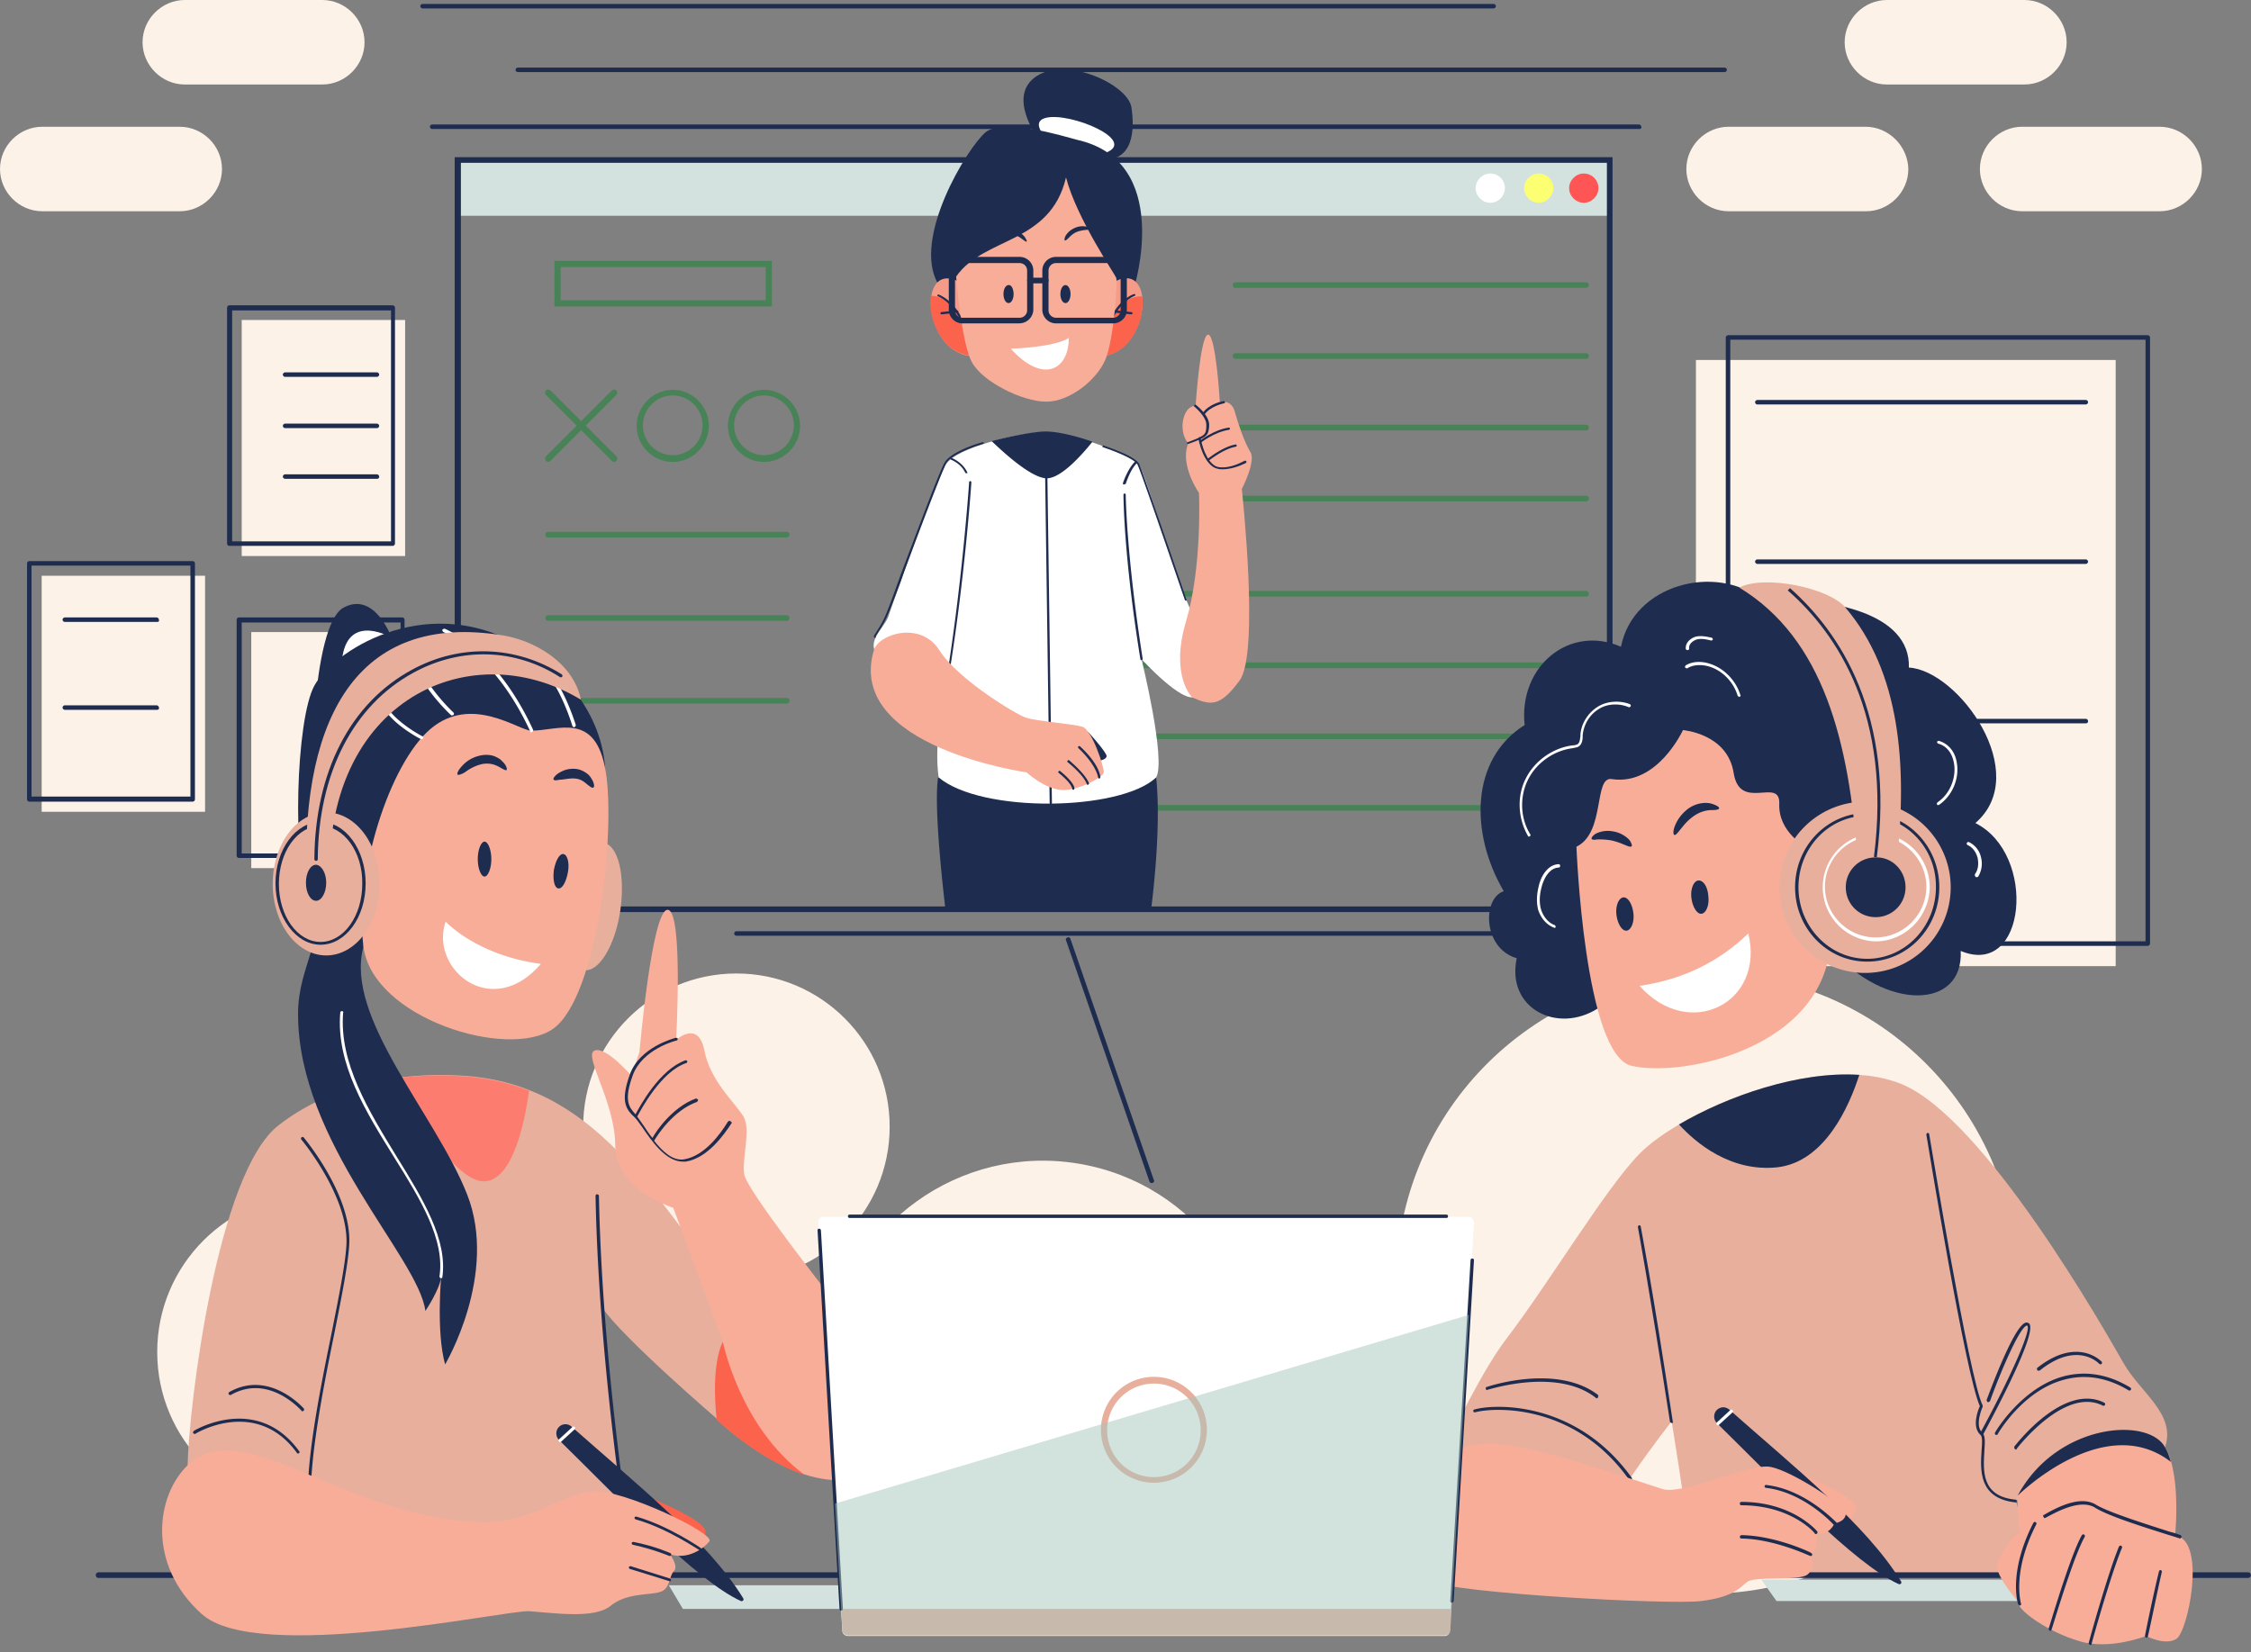<svg xmlns="http://www.w3.org/2000/svg" width="252" height="185" fill="none"><rect width="100%" height="100%" fill="#808080" stroke="none"/><path fill="#488257" d="M86.414 34.313H62.066v-5.109h24.348v5.11ZM62.76 33.62h22.96v-3.721H62.76v3.721Zm12.554 18.102c-2.207 0-4.037-1.829-4.037-4.037 0-2.207 1.83-4.037 4.037-4.037 2.208 0 4.037 1.83 4.037 4.037 0 2.208-1.83 4.037-4.037 4.037Zm0-7.443c-1.829 0-3.343 1.514-3.343 3.343 0 1.83 1.514 3.343 3.343 3.343 1.83 0 3.343-1.514 3.343-3.343s-1.514-3.343-3.343-3.343Zm10.217 7.443c-2.208 0-4.037-1.829-4.037-4.037 0-2.207 1.83-4.037 4.037-4.037 2.208 0 4.037 1.83 4.037 4.037 0 2.208-1.83 4.037-4.037 4.037Zm0-7.443c-1.83 0-3.343 1.514-3.343 3.343 0 1.83 1.514 3.343 3.343 3.343 1.83 0 3.343-1.514 3.343-3.343s-1.514-3.343-3.343-3.343Zm-16.777 7.443a.478.478 0 0 1-.252-.126l-7.38-7.38a.384.384 0 0 1 0-.504.384.384 0 0 1 .505 0l7.38 7.38a.384.384 0 0 1 0 .504c-.064.063-.127.127-.253.127Z"/><path fill="#488257" d="M61.374 51.722a.478.478 0 0 1-.252-.126.384.384 0 0 1 0-.504l7.38-7.38a.384.384 0 0 1 .505 0 .384.384 0 0 1 0 .504l-7.38 7.38a.478.478 0 0 1-.253.127Zm26.681 8.453H61.374c-.19 0-.315-.126-.315-.316 0-.189.126-.315.315-.315h26.681c.19 0 .316.126.316.315 0 .19-.127.316-.316.316Zm89.503-27.944h-39.233c-.189 0-.315-.126-.315-.315 0-.19.126-.315.315-.315h39.233c.19 0 .316.126.316.315 0 .126-.126.315-.316.315Zm0 7.949h-39.233c-.189 0-.315-.127-.315-.316s.126-.315.315-.315h39.233c.19 0 .316.126.316.315 0 .19-.126.316-.316.316Zm0 8.01h-39.233c-.189 0-.315-.126-.315-.315 0-.19.126-.315.315-.315h39.233c.19 0 .316.126.316.315 0 .19-.126.315-.316.315Zm0 7.948h-39.233c-.189 0-.315-.127-.315-.316s.126-.315.315-.315h39.233c.19 0 .316.126.316.315 0 .19-.126.316-.316.316Zm0 10.66h-62.95c-.189 0-.315-.126-.315-.316 0-.189.126-.315.315-.315h62.95c.189 0 .316.126.316.315 0 .19-.127.316-.316.316Zm0 8.01h-62.95c-.189 0-.315-.126-.315-.315 0-.19.126-.315.315-.315h62.95c.189 0 .316.126.316.315 0 .19-.127.316-.316.316Zm0 7.948h-62.95c-.189 0-.315-.126-.315-.316 0-.189.126-.315.315-.315h62.95c.189 0 .316.126.316.315 0 .19-.127.316-.316.316Zm0 8.01h-62.95c-.189 0-.315-.126-.315-.315 0-.19.126-.315.315-.315h62.95c.189 0 .316.126.316.315 0 .126-.127.316-.316.316ZM88.055 69.51H61.374c-.19 0-.315-.127-.315-.316s.126-.315.315-.315h26.681c.19 0 .316.126.316.315 0 .19-.127.316-.316.316Zm0 9.272H61.374c-.19 0-.315-.126-.315-.315 0-.19.126-.316.315-.316h26.681c.19 0 .316.127.316.316s-.127.315-.316.315Z"/><path fill="#FCF2E8" d="M35.26 169.043c9.755 0 17.662-7.907 17.662-17.661 0-9.754-7.907-17.661-17.661-17.661-9.754 0-17.661 7.907-17.661 17.661 0 9.754 7.907 17.661 17.66 17.661Zm47.182-25.734c9.475 0 17.157-7.681 17.157-17.156 0-9.476-7.682-17.157-17.157-17.157s-17.157 7.681-17.157 17.157c0 9.475 7.681 17.156 17.157 17.156Zm58.221 14.798c2.168-13.2-6.775-25.659-19.975-27.827-13.201-2.169-25.66 6.774-27.828 19.975-2.169 13.2 6.775 25.659 19.975 27.828 13.2 2.168 25.659-6.775 27.828-19.976Zm84.619-8.381c3.34-18.902-9.277-36.934-28.179-40.273-18.903-3.34-36.935 9.276-40.274 28.179-3.34 18.903 9.276 36.934 28.179 40.274 18.903 3.34 36.934-9.277 40.274-28.18ZM36.08 0H20.69c-2.586 0-4.731 2.145-4.731 4.73 0 2.587 2.145 4.731 4.73 4.731H36.08c2.586 0 4.73-2.144 4.73-4.73C40.81 2.145 38.667 0 36.08 0ZM20.121 14.192H4.731C2.145 14.192 0 16.337 0 18.923s2.145 4.73 4.73 4.73h15.391c2.586 0 4.731-2.144 4.731-4.73 0-2.586-2.145-4.73-4.73-4.73Zm188.724 0h-15.327c-2.586 0-4.731 2.145-4.731 4.731s2.145 4.73 4.731 4.73h15.39c2.586 0 4.731-2.144 4.731-4.73-.063-2.586-2.208-4.73-4.794-4.73Zm32.927 0h-15.391c-2.586 0-4.731 2.145-4.731 4.731s2.145 4.73 4.731 4.73h15.391c2.586 0 4.73-2.144 4.73-4.73 0-2.586-2.144-4.73-4.73-4.73ZM226.631 0H211.24c-2.586 0-4.73 2.145-4.73 4.73 0 2.587 2.144 4.731 4.73 4.731h15.391c2.586 0 4.731-2.144 4.731-4.73 0-2.586-2.145-4.731-4.731-4.731Z"/><path fill="#FCF2E8" d="M236.851 40.306h-46.992v67.869h46.992v-67.87Z"/><path fill="#1E2C4F" d="M240.445 105.905h-46.992c-.126 0-.252-.126-.252-.253v-67.87c0-.126.126-.252.252-.252h46.992c.126 0 .252.126.252.253v67.869c0 .127-.126.253-.252.253Zm-46.739-.505h46.487V38.035h-46.487V105.4Z"/><path fill="#1E2C4F" d="M233.508 45.289h-36.773a.272.272 0 0 1-.253-.253c0-.126.127-.252.253-.252h36.773c.126 0 .252.126.252.252a.271.271 0 0 1-.252.253Zm0 17.851h-36.773c-.126 0-.253-.127-.253-.253s.127-.252.253-.252h36.773c.126 0 .252.126.252.252a.271.271 0 0 1-.252.252Zm0 17.85h-36.773c-.126 0-.253-.126-.253-.252s.127-.253.253-.253h36.773c.126 0 .252.127.252.253 0 .189-.126.252-.252.252Z"/><path fill="#FCF2E8" d="M45.353 35.827H27.06v26.429h18.293V35.827ZM22.958 64.464H4.666v26.429h18.292v-26.43Zm23.465 6.308H28.13V97.2h18.292V70.772Z"/><path fill="#1E2C4F" d="M43.964 61.121H25.672a.271.271 0 0 1-.252-.252v-26.43c0-.125.126-.252.252-.252h18.292c.126 0 .253.127.253.253v26.429a.271.271 0 0 1-.253.252Zm-17.976-.505h17.787v-25.86H25.988v25.86Zm-4.416 29.142H3.28a.271.271 0 0 1-.253-.253V63.077c0-.127.127-.253.253-.253h18.292c.126 0 .252.126.252.253v26.428a.271.271 0 0 1-.252.253Zm-18.04-.568h17.787V63.329H3.532V89.19Zm41.504 6.875H26.744a.271.271 0 0 1-.252-.252V69.384c0-.126.126-.252.252-.252h18.292c.127 0 .253.126.253.252v26.429a.271.271 0 0 1-.253.252Zm-17.976-.504h17.787V69.699H27.06v25.862Zm156.491-81.117H48.379a.271.271 0 0 1-.252-.252c0-.126.126-.252.252-.252h135.109c.126 0 .252.126.252.252.063.126-.063.252-.189.252Zm9.525-6.37H57.967a.271.271 0 0 1-.252-.252c0-.127.126-.253.252-.253h135.109c.126 0 .252.126.252.253a.271.271 0 0 1-.252.252ZM167.151.946H47.307a.271.271 0 0 1-.252-.252c0-.126.126-.253.252-.253h119.908c.126 0 .252.127.252.253s-.126.252-.316.252Zm30.907 103.823H82.44a.271.271 0 0 1-.252-.252c0-.126.126-.252.252-.252h115.618c.126 0 .252.126.252.252 0 .189-.126.252-.252.252Z"/><path fill="#D3E2DE" d="M180.272 17.914H51.282v6.245h128.99v-6.245Z"/><path fill="#1E2C4F" d="M180.587 102.121H50.902V17.599h129.622v84.522h.063Zm-128.99-.631h128.296V18.23H51.596v83.26Z"/><path fill="#1E2C4F" d="M116.188 15.454s-3.532-4.73-.126-6.939c3.406-2.207 10.155.947 10.597 3.47.378 2.523.315 6.37-3.785 5.866-4.1-.568-6.686-2.397-6.686-2.397Z"/><path fill="#fff" d="M119.213 17.41s-4.793-3.596-2.081-4.227c2.712-.63 10.218 2.523 6.686 3.91-3.532 1.388-4.605.316-4.605.316Z"/><path fill="#1E2C4F" d="M120.538 15.644c-1.009-.253-8.2-2.523-10.218-.82-2.019 1.703-8.263 11.921-5.299 16.967 2.965 5.046 21.951.379 21.951.379s4.415-14.13-6.434-16.526Z"/><path fill="#F79B89" d="M107.23 31.475c-4.541-2.145-3.847 7.695 1.325 8.39l-1.325-8.39Z"/><path fill="#FB634D" d="m108.049 36.837.442 2.964c-3.154-.441-4.668-4.289-4.289-6.686 2.27.063 3.343 1.956 3.847 3.722Z"/><path fill="#1E2C4F" d="M108.05 36.9c-.063 0-.126-.063-.126-.063-1.009-2.965-2.901-3.659-2.901-3.659-.063 0-.126-.063-.063-.126 0-.063.063-.126.126-.063.063 0 2.018.694 3.091 3.785 0 0 0 .063-.127.126Z"/><path fill="#1E2C4F" d="M105.402 35.196c-.064 0-.127-.063-.127-.126s.063-.126.127-.126l1.766-.19c.063 0 .126.064.126.127s-.063.126-.126.126l-1.766.19Z"/><path fill="#F79B89" d="M123.568 39.864c5.173-.757 5.866-10.597 1.325-8.39l-1.325 8.39Z"/><path fill="#FB634D" d="M127.858 33.178c.378 2.46-1.136 6.244-4.29 6.686l.442-2.965c.504-1.829 1.577-3.721 3.848-3.721Z"/><path fill="#1E2C4F" d="M124.009 36.899c-.126 0-.126-.127-.126-.19 1.009-3.09 2.964-3.784 3.091-3.784.063 0 .126 0 .126.063s0 .126-.063.126c0 0-1.956.694-2.902 3.658 0 .064-.063.127-.126.127Z"/><path fill="#1E2C4F" d="m126.658 35.196-1.766-.189c-.063 0-.126-.063-.126-.126s.063-.126.126-.126l1.766.19c.063 0 .126.062.126.125 0 .126-.063.126-.126.126Z"/><path fill="#F8AD99" d="M107.041 30.97s.568 7.38 1.766 9.588c1.199 2.208 5.677 4.415 8.326 4.415 2.649 0 5.677-2.46 6.623-4.73.946-2.271 1.388-8.768 1.199-9.146-.127-.379-4.416-6.623-5.614-11.228-1.766 7.506-9.209 6.623-12.3 11.102Z"/><path fill="#1E2C4F" d="M114.103 36.206h-6.37c-.82 0-1.514-.694-1.514-1.514v-4.416c0-.82.694-1.513 1.514-1.513h6.433c.82 0 1.514.693 1.514 1.513v4.479a1.584 1.584 0 0 1-1.577 1.45Zm-6.37-6.75a.835.835 0 0 0-.82.82v4.479c0 .441.378.82.82.82h6.433c.442 0 .82-.379.82-.82v-4.479a.835.835 0 0 0-.82-.82h-6.433Zm16.904 6.75h-6.434c-.82 0-1.514-.694-1.514-1.514v-4.416c0-.82.694-1.513 1.514-1.513h6.434c.82 0 1.514.693 1.514 1.513v4.479c0 .757-.694 1.45-1.514 1.45Zm-6.434-6.75a.835.835 0 0 0-.82.82v4.479c0 .441.379.82.82.82h6.434c.442 0 .82-.379.82-.82v-4.479a.835.835 0 0 0-.82-.82h-6.434Z"/><path fill="#1E2C4F" d="M117.07 31.727h-1.766c-.19 0-.316-.127-.316-.316 0-.19.126-.315.316-.315h1.766c.189 0 .315.126.315.315 0 .19-.126.316-.315.316Zm-3.597 1.199c0 .567-.252 1.009-.567 1.009-.316 0-.568-.442-.568-1.01 0-.567.252-1.008.568-1.008.315-.064.567.441.567 1.009Zm6.373 0c0 .568-.252 1.01-.567 1.01-.316 0-.568-.442-.568-1.01 0-.568.252-1.009.568-1.009.315 0 .567.441.567 1.01Z"/><path fill="#fff" d="M113.158 39.044s4.794-.126 6.497-1.198c0 3.595-2.901 5.172-6.497 1.198Z"/><path fill="#1E2C4F" d="M113.348 26.24c.567.125.883.378 1.135.567.252.19.378.252.441.252.064-.063 0-.189-.189-.504a2.32 2.32 0 0 0-1.198-.82c-.631-.19-1.136-.127-1.451 0-.315.063-.441.189-.441.252s.189.063.504.063c.189.063.631.063 1.199.19Zm7.316-.316c1.009-.315 1.64-.126 1.64-.252 0-.063-.126-.126-.442-.252-.315-.063-.819-.19-1.45.063-.631.252-.946.63-1.136.946-.126.316-.126.442-.063.505.063 0 .19-.063.379-.253.315-.315.567-.567 1.072-.757Zm-15.641 61.122c-.568 3.532.82 14.76.82 14.76h23.023s1.198-8.768.568-14.76h-24.411Z"/><path fill="#fff" d="M105.904 51.975c1.325-1.956 8.137-3.47 10.913-3.596 2.775-.126 9.776 2.523 10.659 3.596.883 1.135 4.857 15.516 6.371 17.282 1.514 1.767 1.388 7.759 0 8.705-1.388.946-6.055-4.163-6.055-4.163s2.775 11.29 1.64 13.246c-3.974 3.784-19.554 4.037-24.348 0 0 0-.693-3.91.82-9.525 0 0-5.74-2.081-7.443-3.847-1.703-1.766.379-3.154.947-4.542.504-1.387 5.298-15.39 6.496-17.156Z"/><path fill="#1E2C4F" d="M111.016 49.39c1.387 1.324 4.415 4.1 6.118 4.162 1.577.063 3.911-2.523 5.172-4.1-2.018-.694-4.163-1.198-5.487-1.135-1.325.063-3.596.505-5.803 1.072Zm-5.173 28.257a.135.135 0 0 1-.126-.126c1.955-11.48 2.775-23.401 2.775-23.528 0-.063.063-.126.126-.126s.126.063.126.126c0 .127-.82 12.11-2.838 23.59.063 0 0 .064-.063.064Zm21.949-3.722a.135.135 0 0 1-.126-.126c-1.893-11.669-1.893-18.355-1.893-18.418 0-.063.064-.126.127-.126s.126.063.126.126.063 6.686 1.892 18.355c0 .126-.063.19-.126.19Zm-19.614-20.941c-.063 0-.063 0-.126-.063-.441-1.009-1.577-1.45-1.577-1.45-.063 0-.063-.064-.063-.127s.063-.063.126-.063 1.262.505 1.766 1.64c.063 0 0 .063-.126.063.063 0 .063 0 0 0Zm17.659 1.262c-.126 0-.126-.063-.126-.126s.568-1.703 1.388-2.46c.063-.063.126-.063.189 0s.063.126 0 .189c-.757.694-1.262 2.334-1.262 2.334-.063 0-.126.063-.189.063Z"/><path fill="#1E2C4F" d="M117.639 90.073c-.064 0-.127-.063-.127-.126l-.504-36.395c0-.063.063-.126.126-.126s.126.063.126.126l.505 36.395a.135.135 0 0 1-.126.126Zm-19.681-18.67h-.063c-.063-.063-.063-.126-.063-.19l.063-.125c1.136-1.766 1.136-1.766 2.649-5.93l.379-1.072c2.018-5.298 4.1-10.912 4.794-12.237.693-1.324 4.163-2.333 4.289-2.333.063 0 .126 0 .126.063s0 .126-.063.126-3.532 1.01-4.163 2.208c-.631 1.324-2.776 6.938-4.731 12.236l-.378 1.073c-1.577 4.163-1.577 4.163-2.713 5.929l-.063.126c.063.126 0 .126-.063.126Zm34.817-4.163c-.063 0-.126 0-.126-.064-.063-.126-4.857-14.255-5.298-15.138-.315-.694-2.902-1.64-3.848-1.955-.063 0-.126-.063-.063-.127 0-.063.063-.126.126-.063.127.063 3.533 1.136 3.974 2.082.442.946 5.109 14.634 5.299 15.201.063 0 .063.063-.064.063Zm-10.974 14.696s2.019 2.207 2.082 2.712c0 .441-1.009.568-1.009.568s-1.451-2.839-1.073-3.28Z"/><path fill="#F8AD99" d="M97.832 72.79c.567-1.83 5.235-3.28 7.317 0 2.081 3.28 8.578 7.19 9.713 7.57 1.136.378 5.236.693 6.308 1.008 1.072.316 2.46 4.542 2.397 5.11-.063.567-3.091 2.207-4.92 1.955-1.892-.252-3.722-1.956-3.722-1.956S94.615 83.64 97.832 72.79Z"/><path fill="#1E2C4F" d="M123.061 87.171a.135.135 0 0 1-.126-.126c-.316-1.577-2.208-3.28-2.208-3.28-.063-.063-.063-.126 0-.19.063-.062.126-.062.189 0 .063.064 2.019 1.767 2.271 3.407 0 .126-.063.189-.126.189Zm-1.261.694c-.063 0-.126 0-.126-.063-.378-1.072-2.144-2.46-2.144-2.46-.063-.063-.063-.126 0-.19.063-.062.126-.062.189 0 .063.064 1.829 1.515 2.208 2.587 0 0-.063.126-.127.126Zm-1.64.568a.136.136 0 0 1-.126-.127c-.126-.694-1.514-1.766-1.514-1.766-.063-.063-.063-.126 0-.189s.126-.063.189 0 1.451 1.135 1.577 1.892c0 .127-.063.19-.126.19Z"/><path fill="#F8AD99" d="M133.47 78.088s-2.523-2.397-.693-8.515c1.829-6.118 1.45-14.381 1.45-14.381s-2.207-3.154-1.198-5.551c-1.262-1.45-.505-4.352.82-4.163 0 0 .504-7.948 1.388-8.01.883-.064 1.324 7.568 1.324 7.568s1.199-.378 1.64.946c.379 1.388 1.135 3.596 1.766 4.605.694 1.01-.946 4.163-.946 4.163s2.019 18.418-.252 21.446c-2.208 3.028-3.28 2.775-5.299 1.892Z"/><path fill="#1E2C4F" d="M136.876 52.543c-.189 0-.378 0-.567-.063-1.073-.19-1.893-1.893-2.145-3.407 0-.063.063-.126.126-.126s.126.063.126.126c.253 1.451 1.01 3.028 1.956 3.217 1.387.253 2.901-.694 2.964-.694.063-.063.126 0 .19.064.063.063 0 .126-.064.189-.063 0-1.261.694-2.586.694Zm-2.144-6.056h-.063c-.064-.063-.064-.126-.064-.19.694-1.072 2.271-1.387 2.397-1.387.063 0 .127 0 .127.126 0 .063 0 .127-.127.127 0 0-1.577.315-2.207 1.324h-.063Z"/><path fill="#1E2C4F" d="M133.029 49.704c-.064 0-.127 0-.127-.063s0-.126.063-.126c2.019-.757 2.019-.883 2.082-1.703v-.19c.063-.945-1.325-2.08-1.325-2.08-.063-.064-.063-.127 0-.19s.126-.063.19 0c.063.063 1.513 1.198 1.45 2.27v.19c-.126.946-.189 1.135-2.333 1.892Zm2.208 1.955c-.063 0-.063 0-.063-.063-.063-.063-.063-.126 0-.19.063-.063 1.703-1.387 3.154-1.64.063 0 .126.064.126.127a.136.136 0 0 1-.126.126c-1.388.252-3.028 1.577-3.028 1.577 0 .063-.063.063-.063.063Z"/><path fill="#1E2C4F" d="M134.353 49.641c-.064 0-.064 0-.064-.063-.063-.063-.063-.126 0-.19.064-.062 1.577-1.26 3.28-1.513.064 0 .127.063.127.126s-.063.126-.127.126c-1.64.253-3.153 1.451-3.153 1.451s0 .063-.063.063Z"/><path fill="#E8AF9C" d="M183.55 129.18c4.542-4.668 19.996-11.543 29.268-7.821 9.335 3.721 22.896 27.753 24.852 31.159 1.892 3.406 5.929 5.74 4.73 9.462l-16.715 6.055 2.208 8.263h-38.161s-1.703-11.795-2.586-17.157c0 0-8.137 10.219-10.66 17.157h-21.131s8.39-20.058 13.31-26.429c4.856-6.371 11.101-16.841 14.885-20.689Z"/><path fill="#1E2C4F" d="M178.882 112.906c-4.541 2.902-10.281 0-9.083-5.613-3.847-1.136-3.847-6.75-1.45-7.506-3.785-6.434-3.785-14.76 2.334-18.608-.694-6.56 4.983-11.29 10.786-8.767 1.387-7.002 10.596-9.336 15.705-5.299 7.633-.252 16.716 1.45 16.526 7.632 5.551.316 13.877 11.859 7.443 17.41 6.939 3.469 5.74 17.408-1.64 14.318.316 6.623-8.452 6.686-14.444-.127-14.318-19.175-24.978-24.662-26.177 6.56Z"/><path fill="#F8AD99" d="M176.484 94.803s.883 23.338 6.182 24.536c5.298 1.199 18.733-1.45 21.698-10.786 2.649-8.263-2.208-13.75-2.208-13.75s-3.09-1.64-2.964-4.794c.126-3.09-4.416.946-5.109-3.47-.694-4.415-5.677-4.793-5.677-4.793s-2.839 6.245-7.948 5.488c-2.081-.379-.694 5.992-3.974 7.569Z"/><path fill="#fff" d="M183.551 110.384c4.794-.694 8.83-2.65 12.173-5.866 1.893 7.758-6.623 12.11-12.173 5.866Z"/><path fill="#1E2C4F" d="M191.247 100.354c.126 1.009-.252 1.892-.757 1.955-.505.063-1.009-.757-1.135-1.766-.127-1.01.252-1.892.756-1.955.568-.063 1.073.694 1.136 1.766Zm-8.391 1.892c.126 1.01-.252 1.893-.757 1.956-.504.063-1.009-.757-1.135-1.766-.126-1.01.252-1.893.757-1.956.504-.063 1.009.694 1.135 1.766Zm-2.398-8.136c1.325.315 2.019.883 2.208.63.063-.063 0-.315-.253-.694a3.24 3.24 0 0 0-1.766-.946c-.946-.189-1.64.063-2.018.253-.379.252-.505.504-.442.567.063.126.316.126.631.063.442 0 .946 0 1.64.126Zm9.209-2.776c.757-.505 1.451-.631 1.955-.631.505 0 .82-.063.82-.19.063-.126-.189-.315-.757-.504-.567-.19-1.64-.19-2.649.504-1.009.757-1.388 1.577-1.577 2.082-.189.568-.126.883 0 .883.126.063.316-.19.631-.568.315-.378.757-1.009 1.577-1.576Z"/><path fill="#fff" d="M194.718 78.026c-.063 0-.126-.063-.189-.126-.442-1.514-1.703-2.839-3.217-3.28-.883-.252-1.766-.19-2.397.19-.063.062-.189 0-.252-.064-.063-.063 0-.19.063-.252.946-.568 2.081-.379 2.649-.19 1.64.505 2.965 1.893 3.469 3.533.063.063 0 .126-.126.189.063 0 .063 0 0 0Zm-5.805-5.236c-.063 0-.189-.062-.189-.126-.064-.693.504-1.198 1.135-1.387.631-.126 1.198 0 1.766.126.063 0 .126.126.126.19 0 .062-.126.125-.189.125-.505-.126-1.072-.252-1.577-.126-.441.126-.946.505-.883 1.01 0 .126-.063.189-.189.189Zm-17.725 20.88c-.063 0-.126 0-.126-.064-1.136-1.955-1.262-4.478-.253-6.434 1.01-2.018 3.091-3.469 5.299-3.721.189 0 .378-.063.504-.126.253-.19.253-.505.316-.883v-.126c.063-1.262.82-2.46 1.892-3.154s2.523-.757 3.658-.316c.063.063.127.126.063.253-.063.063-.126.126-.252.063-1.072-.442-2.397-.379-3.343.252-1.009.63-1.64 1.703-1.766 2.902v.126c0 .378-.063.883-.442 1.135-.189.126-.441.126-.63.19-2.145.252-4.1 1.64-5.046 3.532-.947 1.892-.883 4.289.252 6.118.063.063 0 .19-.063.252 0-.063-.063 0-.063 0Zm2.839 10.217c-.063 0-.063 0 0 0-.883-.315-1.514-1.072-1.83-2.018-.189-.757-.189-1.64.063-2.65.253-1.135 1.01-2.396 2.208-2.46.126 0 .189.064.189.19s-.063.19-.189.19c-1.009.062-1.64 1.198-1.892 2.207-.252.946-.252 1.766-.063 2.46.252.82.82 1.514 1.514 1.766.063 0 .126.126.126.189 0 .126-.063.126-.126.126Zm42.955-13.751c-.063 0-.126 0-.126-.063-.063-.063 0-.19.063-.252 1.577-1.073 2.082-3.028 1.829-4.353-.189-1.135-.819-1.955-1.766-2.207-.063 0-.126-.126-.126-.19 0-.063.126-.126.189-.126 1.073.316 1.83 1.199 2.019 2.46.315 1.766-.505 3.722-2.019 4.731h-.063Zm4.29 8.074c-.063 0-.063 0-.126-.063s-.063-.189-.063-.252c.378-.505.442-1.135.315-1.83-.189-.693-.567-1.198-1.135-1.45-.063-.063-.126-.126-.063-.252.063-.063.126-.126.252-.063a2.475 2.475 0 0 1 1.325 1.703 2.807 2.807 0 0 1-.316 2.144c-.063.063-.126.063-.189.063Z"/><path fill="#E8AF9C" d="M218.124 101.551c1.217-5.153-1.974-10.317-7.127-11.533-5.153-1.217-10.317 1.974-11.534 7.127-1.217 5.153 1.974 10.317 7.127 11.534a9.587 9.587 0 0 0 11.534-7.128Z"/><path fill="#1E2C4F" d="M209.033 107.671c-4.479 0-8.074-3.722-8.074-8.326 0-4.605 3.595-8.326 8.074-8.326 4.478 0 8.073 3.721 8.073 8.326 0 4.604-3.595 8.326-8.073 8.326Zm0-16.337c-4.289 0-7.696 3.595-7.696 8.01 0 4.416 3.47 8.011 7.696 8.011 4.226 0 7.695-3.595 7.695-8.01.063-4.416-3.406-8.011-7.695-8.011Z"/><path fill="#fff" d="M209.979 105.401a6.057 6.057 0 0 1 0-12.111 6.057 6.057 0 0 1 6.055 6.055c-.063 3.343-2.775 6.056-6.055 6.056Zm0-11.796c-3.154 0-5.677 2.587-5.677 5.677 0 3.154 2.586 5.677 5.677 5.677 3.154 0 5.677-2.586 5.677-5.677 0-3.09-2.586-5.677-5.677-5.677Z"/><path fill="#E8AF9C" d="M194.715 65.788c2.775-1.45 9.966 0 11.858 2.208 6.182 7.254 6.938 17.661 5.803 28.321h-4.415c-.946-13.183-3.785-24.789-13.246-30.529Z"/><path fill="#1E2C4F" d="M213.323 99.345a3.325 3.325 0 0 1-3.343 3.343 3.324 3.324 0 0 1-3.343-3.343 3.325 3.325 0 0 1 3.343-3.343c1.829-.063 3.343 1.45 3.343 3.343Z"/><path fill="#1E2C4F" d="m210.105 96.002-.316-.063c2.019-15.832-4.1-24.978-9.65-29.835l.252-.252c5.551 4.92 11.795 14.129 9.714 30.15Zm-1.956 24.347c-6.749-.441-14.823 2.397-20.184 5.551 1.892 2.081 5.803 5.361 11.038 4.794 5.299-.631 8.011-6.813 9.146-10.345Zm-21.003 38.981c-.063 0-.126-.063-.189-.126-2.397-15.454-3.596-21.761-3.596-21.824 0-.063.063-.19.126-.19.127 0 .19.064.19.127s1.261 6.37 3.595 21.887c.063.063 0 .126-.126.126Zm38.537 8.895c-4.226-.442-3.973-3.659-3.847-5.803.063-.82.126-1.577-.126-1.767-1.01-.883-.253-2.838-.063-3.216-1.577-3.407-5.803-29.268-5.993-30.403 0-.063.063-.189.126-.189.127 0 .19.063.19.126.063.252 4.478 27.375 5.992 30.402v.127s-.946 2.081-.063 2.901c.378.315.315 1.072.252 2.082-.126 2.144-.378 5.046 3.469 5.424.126 0 .19.063.126.189.127.063 0 .127-.063.127Z"/><path fill="#1E2C4F" d="M221.838 160.654h-.063c-.063-.063-.126-.126-.063-.252 2.964-5.424 5.803-11.543 5.235-11.984h-.063c-.82.252-2.965 5.298-4.1 8.452-.063.063-.126.126-.252.126-.063-.063-.127-.126-.127-.252.316-.82 3.028-8.263 4.353-8.642.126-.063.252 0 .378.063 1.072.82-3.658 9.714-5.109 12.426-.063.063-.126.063-.189.063Zm1.639.001h-.064c-.063-.063-.126-.127-.063-.253 0-.063 2.965-5.046 7.696-6.307 2.46-.631 4.92-.253 7.443 1.261.063.063.126.126.063.253-.063.063-.126.126-.253.063-2.397-1.451-4.856-1.83-7.19-1.199-4.668 1.199-7.506 6.119-7.506 6.182h-.126Zm4.732-7.191c-.063 0-.127 0-.127-.063a.192.192 0 0 1 0-.252c4.479-3.532 7.128-.757 7.191-.694.063.063.063.189 0 .253a.192.192 0 0 1-.252 0c-.126-.127-2.523-2.587-6.686.756h-.126Z"/><path fill="#1E2C4F" d="M225.685 162.295c-.063 0-.063 0-.126-.063s-.063-.189-.063-.252c.252-.316 5.551-7.191 10.092-4.92.063.063.126.126.063.252-.063.063-.126.126-.252.063-4.289-2.145-9.588 4.794-9.651 4.857.063.063 0 .063-.063.063Zm-43.208 3.406c-.064 0-.127 0-.127-.063-6.118-8.579-15.138-8.074-17.219-7.506-.063 0-.19 0-.19-.126 0-.063 0-.19.127-.19 2.144-.63 11.353-1.072 17.598 7.633.063.063.063.189-.063.252h-.126Zm-3.719-9.146c-.063 0-.063 0-.126-.063-4.352-3.406-11.985-.883-12.111-.883-.063.063-.189 0-.189-.126s0-.189.126-.189c.316-.127 7.885-2.587 12.426.883a.192.192 0 0 1 0 .252c0 .126-.063.126-.126.126Z"/><path fill="#E8AF9C" d="M52.29 120.475c15.39 1.199 21.698 15.265 30.214 24.915l-2.208 13.499s-10.66-9.146-12.93-12.553c0 0 1.45 21.699 4.288 29.962H22.897s-2.082-5.74-1.893-12.237c.127-6.497 3.28-32.8 10.219-38.098 6.875-5.299 15.39-5.929 21.067-5.488Z"/><path fill="#FC7D70" d="M59.23 122.115a24.238 24.238 0 0 0-7.002-1.577 36.893 36.893 0 0 0-7.822.19c1.64 3.153 6.37 11.543 9.777 11.543 3.28-.064 4.605-6.876 5.046-10.156Z"/><path fill="#E8AF9C" d="M69.446 101.931c-.567 3.911-2.397 6.939-4.037 6.687-1.64-.253-2.46-3.659-1.892-7.57.568-3.91 2.397-6.938 4.037-6.686 1.64.253 2.46 3.596 1.892 7.569Z"/><path fill="#1E2C4F" d="M43.837 71.402s-1.892-5.298-5.424-3.343c-3.47 2.019-4.037 19.554-2.775 25.861 1.324 6.308 8.2-22.518 8.2-22.518Z"/><path fill="#fff" d="M43.839 71.403s-4.668-2.776-5.488 2.018c-.82 4.857 5.488-2.018 5.488-2.018Z"/><path fill="#1E2C4F" d="M67.744 86.352s.315-8.83-10.093-14.382c-10.407-5.55-20.373 1.01-22.455 4.794-2.081 3.785-2.523 19.806-.567 24.158 2.018 4.289-1.262 7.065-1.262 12.616 0 14.381 13.498 27.248 14.255 33.241 0 0 1.577-2.334 1.767-3.785 0 0-.568 6.118.441 9.777 0 0 5.992-10.092 2.46-19.049-3.532-8.957-13.75-19.806-11.606-27.691-.063-.063 1.514-29.078 27.06-19.68Z"/><path fill="#F8AD99" d="M59.48 81.81c3.028 0 7.19-2.208 8.326 4.54 1.136 6.75-.883 25.231-5.866 28.826-4.983 3.533-20.247-1.135-21.256-9.209-1.01-8.073 2.901-20.436 7.506-24.347 4.604-3.91 9.903.19 11.29.19Z"/><path fill="#1E2C4F" d="M54.057 85.531c.883-.126 1.45.126 1.892.379.442.252.694.378.757.315.063-.063.063-.378-.315-.82l-.379-.378a4.44 4.44 0 0 0-.567-.316c-.442-.189-1.01-.252-1.64-.126-1.199.253-1.83.883-2.208 1.325-.378.441-.441.757-.378.82.126.063.378 0 .82-.253.504-.378 1.135-.757 2.018-.946Zm10.344 1.641c.694.063 1.073.441 1.388.694.315.252.504.378.63.315.127-.063.127-.316-.062-.757-.127-.19-.253-.505-.568-.757-.316-.252-.757-.505-1.262-.568-1.072-.126-1.766.316-2.144.568-.379.315-.505.568-.379.63.063.127.316.064.694 0 .442 0 1.072-.188 1.703-.125Zm-9.399 9.018c0 1.073-.378 1.956-.757 1.956-.378 0-.757-.883-.757-1.955 0-1.073.379-1.956.757-1.956.379 0 .757.883.757 1.956Zm8.578 1.452c-.19 1.072-.63 1.892-1.072 1.83-.442-.064-.63-.947-.505-2.02.19-1.072.631-1.892 1.072-1.828.442.063.694 1.009.505 2.018Z"/><path fill="#fff" d="M60.553 107.923c-7.191-.946-10.66-4.731-10.66-4.731-1.83 5.236 5.109 11.165 10.66 4.731Zm-1.075-25.924a.136.136 0 0 1-.126-.127c-4.1-8.893-9.714-11.101-9.714-11.101-.063-.063-.126-.126-.126-.252.063-.063.126-.126.252-.126.063 0 5.74 2.27 9.903 11.29.063.063 0 .19-.063.252l-.126.064Zm-8.893-1.893c-.063 0-.063 0-.126-.063-3.154-3.027-4.352-5.992-4.352-6.055-.063-.063 0-.19.126-.252.063-.063.19 0 .252.126 0 0 1.199 2.964 4.29 5.929a.192.192 0 0 1 0 .252c-.127.063-.19.063-.19.063Zm-3.407 2.649h-.063c-.126-.063-2.965-1.513-4.163-3.469-.063-.063 0-.189.063-.252s.19 0 .252.063c1.136 1.83 3.974 3.343 4.037 3.343.063.063.126.126.063.252-.063.063-.126.063-.189.063Zm17.094-1.323c-.063 0-.126-.063-.189-.127 0-.063-1.577-5.172-3.595-6.433-.063-.063-.127-.126-.063-.252.063-.064.126-.127.252-.064 2.144 1.325 3.721 6.434 3.784 6.623 0 .126-.063.19-.189.253Z"/><path fill="#E8AF9C" d="M36.52 106.977c3.309 0 5.992-3.586 5.992-8.01 0-4.424-2.683-8.01-5.992-8.01-3.31 0-5.993 3.586-5.993 8.01 0 4.424 2.683 8.01 5.993 8.01Z"/><path fill="#1E2C4F" d="M35.888 105.779c-2.776 0-5.046-3.091-5.046-6.875 0-3.785 2.27-6.876 5.046-6.876 2.775 0 5.046 3.091 5.046 6.876 0 3.847-2.27 6.875-5.046 6.875Zm0-13.31c-2.586 0-4.668 2.902-4.668 6.498 0 3.595 2.082 6.497 4.668 6.497 2.586 0 4.668-2.902 4.668-6.497.063-3.596-2.082-6.497-4.668-6.497Z"/><path fill="#E8AF9C" d="m34.375 100.102 2.649.315C35.32 78.845 52.288 70.645 65.03 78.341c-.757-3.911-4.983-6.813-9.525-7.317-16.084-2.208-22.14 10.218-21.13 29.078Z"/><path fill="#1E2C4F" d="M36.52 98.84c0 1.073-.504 2.019-1.135 2.019-.63 0-1.135-.883-1.135-2.018 0-1.136.505-2.019 1.135-2.019.631.063 1.136.946 1.136 2.019Zm-1.135-2.46c-.127 0-.19-.063-.19-.19.063-9.776 4.037-17.471 10.913-21.193 5.424-2.964 11.669-2.712 16.778.505.063.063.126.19.063.252-.063.063-.19.126-.252.063-4.983-3.217-11.102-3.406-16.4-.504-6.75 3.658-10.66 11.29-10.723 20.878 0 .126-.063.189-.19.189Z"/><path fill="#fff" d="M49.386 143.12c-.126 0-.189-.126-.189-.189.63-4.1-2.081-8.578-5.046-13.309-3.217-5.172-6.56-10.534-6.055-16.274 0-.063.126-.189.189-.126.126 0 .19.063.126.189-.441 5.614 2.838 10.913 5.992 16.085 2.965 4.794 5.74 9.335 5.11 13.561 0 0-.064.063-.127.063Z"/><path fill="#1E2C4F" d="M69.763 168.287c-.064 0-.19-.063-.19-.126-1.703-12.489-2.712-24.347-2.901-34.25 0-.126.063-.189.19-.189.062 0 .188.063.188.189.19 9.84 1.199 21.698 2.902 34.187 0 .063-.063.189-.19.189Zm-35.009 1.451c-.063 0-.19-.063-.19-.126-.567-4.857 1.136-13.372 2.524-20.184.883-4.416 1.64-8.2 1.703-10.282.126-5.298-4.983-11.48-5.046-11.543a.191.191 0 0 1 0-.252.192.192 0 0 1 .252 0c.19.252 5.235 6.308 5.109 11.732-.063 2.082-.82 5.929-1.703 10.345-1.388 6.812-3.028 15.264-2.523 20.058.063.126 0 .252-.126.252Zm-1.386-7.002c-.063 0-.127 0-.127-.063-4.541-6.245-11.29-2.208-11.353-2.145-.063.064-.19 0-.253-.063s0-.189.064-.252c.063-.063 7.064-4.226 11.795 2.271.063.063.063.189-.063.252h-.063Zm.503-4.731c-.063 0-.126 0-.126-.063-.063-.063-3.658-4.163-7.884-1.766-.064.063-.19 0-.253-.063s0-.189.063-.252c4.479-2.523 8.263 1.766 8.326 1.829a.192.192 0 0 1 0 .252c-.063.063-.063.063-.126.063Z"/><path fill="#F8AD99" d="M80.294 158.952s7.443 7.254 14.193 6.749c6.749-.504 4.226-13.183.946-17.346-3.28-4.226-11.796-15.075-12.111-16.841-.315-1.766.82-5.046-.126-6.56-.946-1.514-3.722-3.974-4.352-7.38-.694-3.406-3.154-1.135-3.154-1.135s.82-14.508-.946-14.571c-1.766-.063-3.154 15.896-3.154 15.896l-.883 2.712s-2.902-3.406-4.163-2.839c-1.262.568 2.334 5.74 2.334 10.66s6.496 6.939 6.496 6.939l5.614 15.138c-.063-.126-1.45 2.081-.694 8.578Z"/><path fill="#FB634D" d="M80.927 150.247s-1.388 2.208-.694 8.705c0 0 4.605 4.478 9.84 6.181-7.253-5.361-9.146-14.886-9.146-14.886Z"/><path fill="#1E2C4F" d="M81.745 125.522c-.063-.063-.19 0-.252.063-.884 1.451-2.65 3.847-4.92 4.226-1.262.189-2.397-.883-3.343-2.082.315-.567 2.144-3.406 4.793-4.352.063-.063.126-.126.126-.252-.063-.063-.126-.126-.252-.126-2.586.946-4.415 3.595-4.857 4.415-.378-.441-.694-.946-.946-1.325-.315-.441-.568-.82-.757-1.072.379-.694 2.65-5.046 5.488-5.992.063 0 .126-.126.126-.189s-.126-.126-.19-.126c-2.9 1.009-5.108 5.109-5.613 6.055-.757-.82-1.325-1.577-.315-4.352 1.072-2.965 4.856-3.911 4.92-3.911.063 0 .126-.126.126-.189s-.127-.126-.19-.126c-.189.063-4.036 1.009-5.172 4.099-1.135 3.154-.378 3.974.568 4.857.19.19.505.631.82 1.073 1.072 1.577 2.65 3.847 4.541 3.847h.316c2.397-.378 4.226-2.901 5.172-4.352-.063-.063-.063-.126-.19-.189Zm169.928 51.155H11.038c-.19 0-.315-.126-.315-.316 0-.189.126-.315.315-.315h240.635c.189 0 .315.126.315.315.064.126-.126.316-.315.316Z"/><path fill="#D3E2DE" d="M96.13 180.145H76.45l-1.577-2.649h19.68l1.577 2.649Zm130.502-.883h-27.753l-1.703-2.397h27.816l1.64 2.397Z"/><path fill="#F8AD99" d="M225.876 167.467s-.189 3.595.631 5.109c.82 1.514 16.904.379 16.904.379s.947-7.507-1.009-10.913c-2.018-3.469-12.173-2.586-16.526 5.425Z"/><path fill="#F8AD99" d="M227.957 170.558s-3.154.883-4.353 4.604c-.378 1.136 2.523 4.416 2.523 4.416s2.46-7.759 1.83-9.02Z"/><path fill="#F8AD99" d="M227.832 170.558s2.586-2.271 5.299-2.145c2.712.126 7.253 2.713 10.533 3.533 3.343.82 1.262 10.722 0 11.542-1.261.82-3.406-.315-3.406-.315s-4.163 1.64-7.506.568c-3.406-1.009-6.118-3.028-6.623-3.848-.504-.757-.568-5.235 1.703-9.335Z"/><path fill="#1E2C4F" d="M240.318 183.362c-.126 0-.189-.126-.189-.189s.946-4.731 1.577-7.254c0-.063.126-.126.189-.126s.126.126.126.189c-.567 2.46-1.514 7.191-1.577 7.254a.135.135 0 0 1-.126.126Zm-6.306.82c-.127-.063-.19-.126-.19-.189s2.145-7.821 3.406-10.849c.063-.063.127-.126.253-.063.063.063.126.126.063.252-1.262 3.028-3.406 10.723-3.406 10.786 0 .063-.063.063-.126.063Zm-4.477-1.576c-.063 0-.063 0 0 0-.126-.063-.189-.126-.189-.252.126-.316 2.397-8.137 3.721-10.471.063-.063.126-.126.253-.063.063.063.126.126.063.252-1.325 2.334-3.659 10.345-3.722 10.408a.135.135 0 0 1-.126.126Zm-3.406-2.839c-.063 0-.126-.063-.189-.127-.063-.126-1.136-3.595 1.703-9.146.063-.063.126-.126.252-.063.063.063.126.127.063.253-2.775 5.424-1.703 8.83-1.703 8.893.063 0 0 .127-.126.19Zm17.913-7.506c-.063 0-.063 0 0 0a29.124 29.124 0 0 0-1.198-.379c-2.586-.82-6.875-2.144-8.326-3.09-1.703-1.01-4.415.567-5.614 1.198l-.126-.126-.063-.189c1.324-.757 4.1-2.334 5.929-1.199 1.451.883 5.929 2.271 8.263 3.028.505.126.883.252 1.198.378.063 0 .127.127.127.19-.064.126-.127.189-.19.189Zm-1.01-8.578c-.19-.631-.379-1.199-.694-1.704-2.019-3.406-12.174-2.523-16.463 5.488 0 0 9.651-9.587 17.157-3.784Z"/><path fill="#F8AD99" d="M201.025 164.818s6.75 2.65 6.75 4.037c0 1.388-2.397 2.145-2.397 2.145l-4.353-6.182Z"/><path fill="#1E2C4F" d="M212.82 177.055c-3.91-6.371-12.047-12.867-19.238-19.238-.441-.379-1.072-.316-1.45.126-.316.378-.316 1.009.063 1.388 6.875 6.749 15.39 15.769 20.373 18.039.189.064.379-.126.252-.315Z"/><path fill="#FEFEFE" d="M192.322 159.583c-.063 0-.063 0-.126-.063a.192.192 0 0 1 0-.252l1.514-1.388a.192.192 0 0 1 .252 0c.063.063.063.19 0 .253l-1.514 1.387c-.063.063-.063.063-.126.063Z"/><path fill="#F8AD99" d="M160.719 164.44c3.722-4.604 8.642-3.217 25.357 2.271 2.397.757 9.84-2.965 12.174-2.46 2.333.441 8.515 4.415 8.389 5.298-.126.883-1.262 1.009-1.262 1.009s-.567 1.451-2.081 1.073c0 0 .441 1.829-.568 2.46 0 0 .568 1.45-.378 2.207-.947.757-5.803.127-6.75.82-.883.694-1.576 1.703-5.172 2.145-3.595.442-27.627-.883-30.213-2.208-2.523-1.387-2.649-8.767.504-12.615Z"/><path fill="#1E2C4F" d="M203.295 171.756c-.064 0-.127 0-.127-.063s-2.649-3.153-8.199-3.153c-.127 0-.19-.063-.19-.19 0-.126.063-.189.19-.189 5.676 0 8.389 3.217 8.452 3.28a.192.192 0 0 1 0 .252c-.063.063-.063.063-.126.063Zm-.568 2.461h-.063c-.063 0-3.974-1.893-7.695-1.956-.127 0-.19-.063-.19-.189 0-.063.063-.189.19-.189 3.847.063 7.821 1.955 7.821 2.018.063.063.126.126.063.253 0 0-.063.063-.126.063Zm2.649-3.469c-.063 0-.063 0-.126-.064-.063-.063-3.28-3.595-7.57-4.099-.063 0-.189-.127-.126-.19 0-.063.126-.189.19-.126 4.415.505 7.758 4.163 7.821 4.163a.192.192 0 0 1 0 .252c-.063 0-.126.064-.189.064Z"/><path fill="#FB634D" d="M72.22 167.468s6.75 2.649 6.75 4.037c0 1.387-2.397 2.144-2.397 2.144l-4.352-6.181Z"/><path fill="#1E2C4F" d="M83.2 178.948c-3.911-6.371-12.048-12.868-19.239-19.239-.441-.378-1.072-.315-1.45.127-.316.378-.316 1.009.063 1.387 6.875 6.749 15.39 15.769 20.373 18.04.19.063.379-.126.252-.315Z"/><path fill="#FEFEFE" d="M62.7 161.476c-.062 0-.062 0-.125-.063a.191.191 0 0 1 0-.252l1.513-1.388a.192.192 0 0 1 .253 0 .191.191 0 0 1 0 .252l-1.514 1.388c-.063.063-.063.063-.126.063Z"/><path fill="#F8AD99" d="M21.005 164.061c6.119-5.866 17.094 5.677 32.61 6.371 5.614.252 9.399-3.217 12.742-3.47 3.28-.252 13.75 4.731 13.056 5.614-.693.883-2.46 2.082-4.415 1.451 0 0 1.01 1.325.442 1.892-.568.568-.379 2.019-1.577 2.334-1.199.379-3.722.063-5.55 1.577-1.83 1.451-6.372.757-9.084.568-2.649-.126-30.466 5.929-36.647.315-6.181-5.551-5.11-13.246-1.577-16.652Z"/><path fill="#1E2C4F" d="M78.468 173.585h-.126c-.063 0-3.595-2.46-7.19-3.469-.064 0-.127-.126-.127-.189s.126-.126.19-.126c3.595 1.009 7.253 3.532 7.253 3.532.063.063.126.189.063.252.063-.063 0 0-.063 0Zm-3.468.632h-.063s-1.577-.694-4.1-1.262c-.063 0-.126-.126-.126-.189s.126-.126.19-.126c2.585.504 4.1 1.261 4.162 1.261.063.063.126.126.063.252 0 0-.063.064-.126.064Zm0 2.838c-.064 0-.064 0 0 0l-4.48-1.388c-.062 0-.126-.126-.126-.189s.127-.126.19-.126l4.415 1.387c.063 0 .126.126.126.189 0 .064-.063.127-.126.127Z"/><path fill="#fff" d="M161.728 183.174H94.931c-.316 0-.63-.253-.63-.568l-2.713-45.667c0-.378.252-.694.63-.694h72.16c.378 0 .63.316.63.694l-2.712 45.667a.566.566 0 0 1-.568.568Z"/><path fill="#E8AF9C" d="m94.174 180.146.126 2.396c0 .316.315.568.63.568h66.798c.316 0 .631-.252.631-.568l.126-2.396H94.174Z"/><path fill="#1E2C4F" d="M94.175 180.335c-.063 0-.19-.063-.19-.189l-2.46-42.387c0-.127.063-.19.19-.19.063 0 .189.063.189.19l2.46 42.387c0 .063-.063.189-.19.189Zm67.741-43.964H95.119c-.126 0-.19-.063-.19-.19 0-.126.064-.189.19-.189h66.797c.127 0 .19.063.19.189 0 .127-.063.19-.19.19Zm.633 43.081c-.127 0-.19-.064-.19-.19l2.271-38.161c0-.126.063-.189.189-.189s.19.063.19.189l-2.271 38.161c-.063.126-.126.19-.189.19Z"/><path fill="#E8AF9C" d="M129.181 166.017a5.923 5.923 0 0 1-5.929-5.93 5.922 5.922 0 0 1 5.929-5.929 5.922 5.922 0 0 1 5.929 5.929c0 3.28-2.649 5.93-5.929 5.93Zm0-11.102a5.223 5.223 0 0 0-5.235 5.235 5.223 5.223 0 0 0 5.235 5.236 5.222 5.222 0 0 0 5.235-5.236 5.222 5.222 0 0 0-5.235-5.235Z"/><path fill="#A7C6BD" d="m164.439 147.22-70.96 21.13.82 14.192c0 .316.315.568.63.568h66.798c.315 0 .631-.252.631-.568l2.081-35.322Z" opacity=".5"/><path fill="#F55" d="M178.944 21.068c0 .883-.757 1.64-1.64 1.64-.883 0-1.64-.757-1.64-1.64 0-.883.757-1.64 1.64-1.64.883 0 1.64.694 1.64 1.64Z"/><path fill="#FCFF71" d="M173.901 21.068c0 .883-.757 1.64-1.64 1.64-.883 0-1.64-.757-1.64-1.64 0-.883.757-1.64 1.64-1.64.883 0 1.64.694 1.64 1.64Z"/><path fill="#fff" d="M168.477 21.068c0 .883-.757 1.64-1.64 1.64-.883 0-1.64-.757-1.64-1.64 0-.883.757-1.64 1.64-1.64.883 0 1.64.694 1.64 1.64Z"/><path fill="#1E2C4F" d="M128.928 132.459c-.127 0-.19-.063-.253-.189l-9.335-26.996c-.063-.127 0-.253.189-.316.126-.063.253 0 .316.189l9.335 26.997c.063.126 0 .252-.189.315h-.063Zm-86.73-90.261H31.916a.271.271 0 0 1-.252-.252c0-.127.126-.253.252-.253h10.282c.126 0 .252.127.252.253a.271.271 0 0 1-.252.252Zm0 5.739H31.916a.271.271 0 0 1-.252-.252c0-.126.126-.252.252-.252h10.282c.126 0 .252.126.252.252a.271.271 0 0 1-.252.252Zm0 5.677H31.916a.271.271 0 0 1-.252-.252c0-.127.126-.253.252-.253h10.282c.126 0 .252.127.252.253 0 .189-.126.252-.252.252ZM17.599 69.636H7.254a.271.271 0 0 1-.252-.252c0-.126.126-.252.252-.252h10.282c.126 0 .252.126.252.252.063.19-.063.252-.19.252Zm0 9.84H7.254a.271.271 0 0 1-.252-.252c0-.126.126-.252.252-.252h10.282c.126 0 .252.126.252.252.063.126-.063.252-.19.252Z"/></svg>